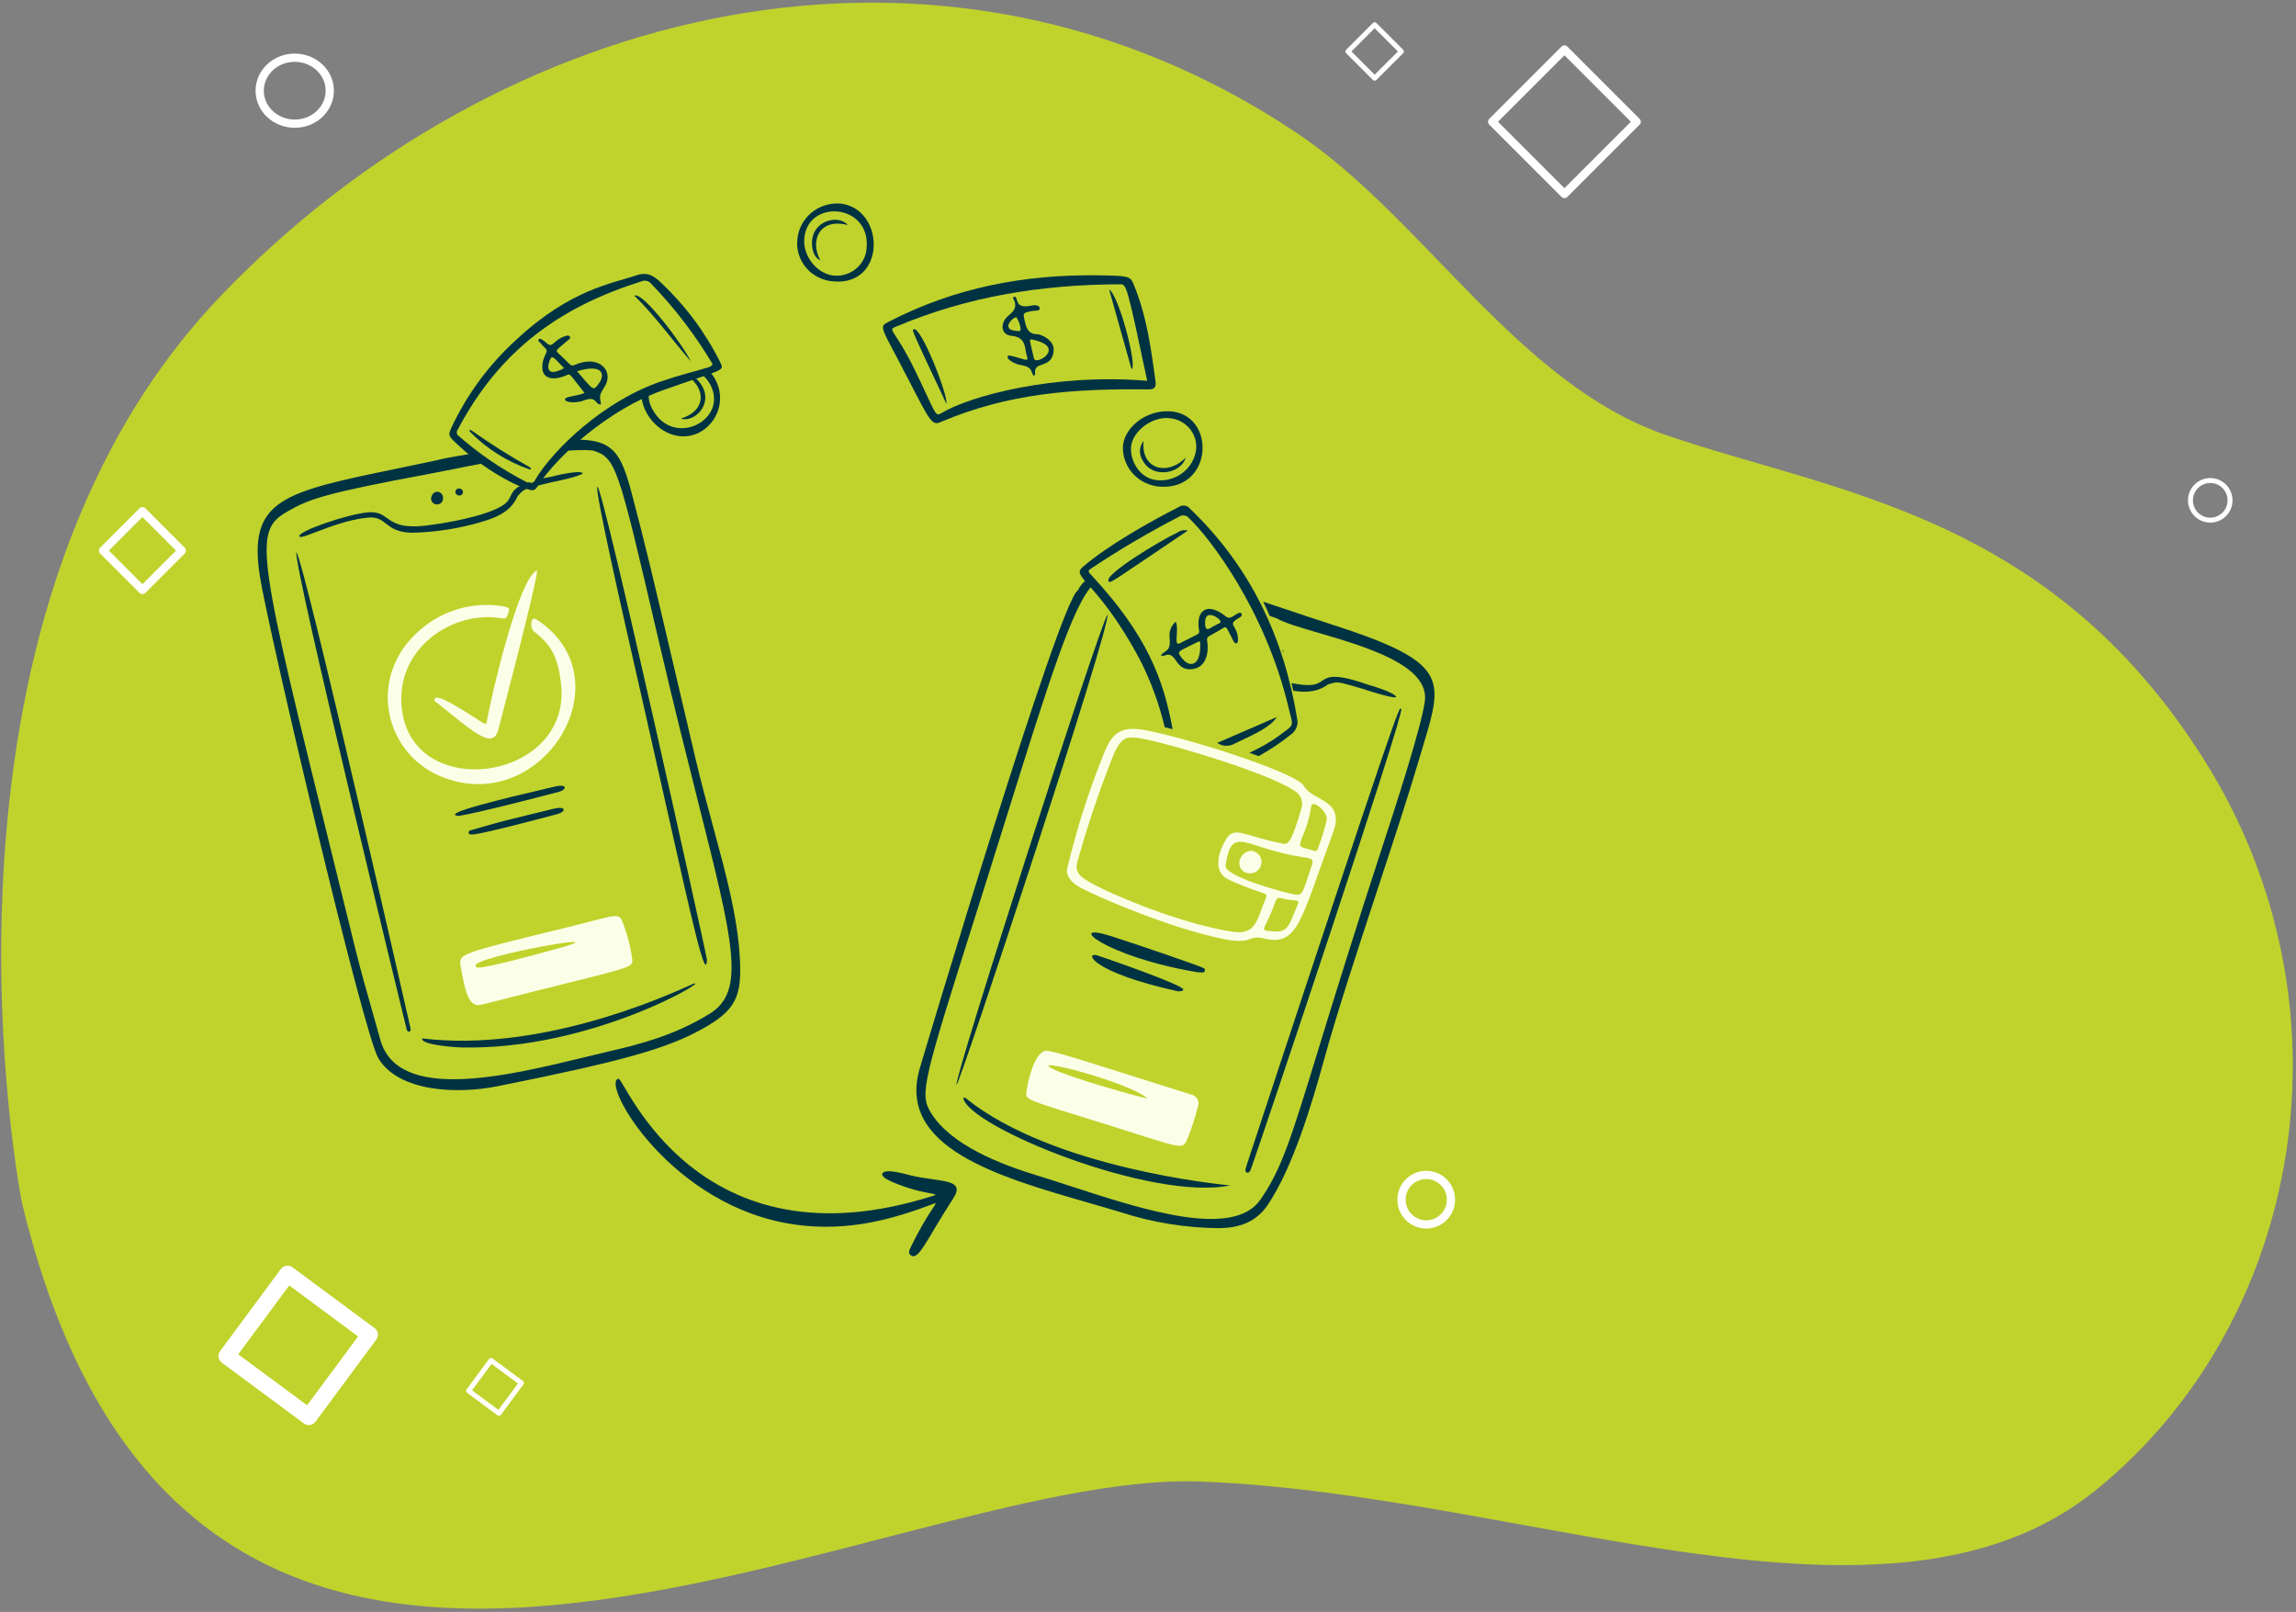 <svg width="557" height="391" viewBox="0 0 557 391" fill="none" xmlns="http://www.w3.org/2000/svg">
<rect x="0" y="0" width="557" height="391" fill="#808080" stroke="none"/>
<g clip-path="url(#clip0_5575_69195)">
<path d="M5.313 291.689C5.313 291.689 -22.698 151.348 53.609 71.721C120.968 1.432 227.614 -25.906 314.542 32.217C345.516 52.927 368.06 93.133 404.243 105.561C444.812 119.496 496.972 124.472 534.644 184.192C572.315 243.912 558.792 320.553 508.564 361.361C458.334 402.17 370.435 362.356 291.228 359.37C212.023 356.385 46.848 464.876 5.313 291.689Z" fill="#C0D32C"/>
<path d="M34.555 124L44.109 133.555L34.555 143.109L25 133.555L34.555 124Z" stroke="white" stroke-width="2" stroke-miterlimit="10" stroke-linecap="round" stroke-linejoin="round"/>
</g>
<path d="M111.653 233.796C111.589 231.443 111.832 231.205 136.225 225.28C150.48 221.818 150.102 220.992 151.28 224.325C152.264 226.955 152.958 229.681 153.35 232.455C153.679 235.142 153.909 234.197 116.815 243.705C113.56 244.538 112.777 240.219 111.653 233.796ZM115.392 234.165C115.459 234.9 114.63 235.741 134.679 230.258C152.727 225.323 115.19 231.977 115.392 234.165Z" fill="#FCFFE8"/>
<path d="M106.573 188.177C92.582 182.129 88.563 162.318 103.746 151.346C106.313 149.493 109.23 148.156 112.329 147.413C115.427 146.67 118.645 146.536 121.797 147.018C123.774 147.432 123.75 147.432 123.101 149.245C122.853 149.936 122.5 150.12 121.719 149.98C110.068 147.953 96.359 156.909 97.398 171.061C99.165 195.173 139.086 189.633 136.084 165.633C135.332 159.62 134.001 156.617 129.546 153.174C128.545 152.399 128.644 149.272 130.163 150.267C152.534 164.887 131.145 198.801 106.573 188.177Z" fill="#FCFFE8"/>
<path d="M130.303 138.383C130.303 141.281 120.76 177.458 120.746 177.49C119.244 181.446 115.244 177.9 106.279 170.679C105.872 170.352 105.05 170.073 105.528 169.411C106.293 168.356 111.881 172.037 114.12 173.412C117.598 175.554 117.899 176.142 118.093 175.02C119.111 169.085 125.891 139.868 130.303 138.383Z" fill="#FCFFE8"/>
<path fill-rule="evenodd" clip-rule="evenodd" d="M115.486 109.847C113.874 110.124 112.185 110.417 110.414 110.723L109.888 110.814C109.854 110.814 106.199 111.491 106.453 111.542C102.915 112.298 99.622 112.978 96.562 113.61C68.669 119.369 60.185 121.121 63.028 139.677C64.948 152.155 88.073 250.625 91.828 256.769C96.84 264.964 111.107 265.401 120.648 263.492C151.427 257.332 161.749 254.329 170.22 249.664C178.56 245.074 180.001 241.723 179.482 232.376C178.924 222.327 176.129 212.034 173.02 200.587L173.02 200.586C171.593 195.331 170.1 189.834 168.727 184.006C166.547 174.747 164.779 167.212 163.304 160.921L163.303 160.917C158.12 138.819 156.536 132.067 153.301 119.847C150.672 109.914 148.87 106.36 138.833 106.658C137.811 107.596 136.844 108.538 135.939 109.471C139.015 109.177 141.738 109.074 143.809 109.266C149.444 111.018 149.891 112.935 159.383 153.623L160.01 156.312C163.534 171.414 166.697 183.956 169.331 194.405C178 228.784 180.945 240.465 172.186 245.885C163.387 251.325 154.605 253.429 147.778 255.02C145.981 255.439 144.078 255.9 142.1 256.38L142.099 256.381C122.828 261.058 96.461 267.457 92.263 252.191C91.596 249.77 90.908 247.353 90.22 244.936C88.854 240.143 87.489 235.348 86.296 230.519C84.849 224.653 83.484 219.126 82.197 213.919L82.196 213.917C62.21 133.034 61.2 128.944 69.841 124.009C74.983 121.069 78.571 119.696 104.109 114.947C105.635 114.663 107.546 114.283 109.712 113.852C112.395 113.318 115.469 112.706 118.681 112.105C117.635 111.416 116.564 110.663 115.486 109.847ZM128.266 116.977C124.932 118.101 124.407 119.201 123.874 120.32C123.508 121.088 123.138 121.864 121.855 122.663C117.727 125.236 107.989 126.967 103.126 127.504C97.339 128.139 95.492 126.816 93.892 125.669C92.729 124.836 91.696 124.096 89.377 124.27C84.554 124.631 72.025 128.902 72.626 130.125C72.824 130.523 74.363 129.934 76.662 129.053C79.866 127.826 84.545 126.033 89.128 125.559C91.464 125.318 92.474 126.107 93.637 127.014C94.882 127.985 96.303 129.094 99.711 129.223C105.504 129.121 111.254 128.24 116.801 126.603C120.51 125.497 123.966 124.092 125.589 120.307C125.723 120.17 125.844 120.044 125.955 119.928C126.287 119.581 126.535 119.322 126.817 119.105C127.656 118.459 128.794 118.186 133.315 117.099C133.475 117.061 133.64 117.021 133.809 116.98C133.91 116.988 141.16 115.488 141.396 114.775C140.645 113.961 134.834 115.335 133.838 115.606C132.458 115.868 131.284 116.128 130.281 116.386C129.968 116.827 129.604 117.178 128.99 117.155C128.776 117.114 128.533 117.054 128.266 116.977ZM161.444 194.701C168.39 225.629 171.19 238.099 171.52 232.799C171.006 229.851 146.23 117.833 144.942 118.081C144.093 118.245 151.482 150.695 154.828 165.388C155.175 166.911 155.479 168.244 155.725 169.329C157.884 178.849 159.782 187.303 161.444 194.701ZM99.588 249.414C99.597 249.448 74.006 136.837 71.902 133.919C71.035 136.693 98.641 249.646 98.651 249.678C98.931 250.666 99.837 250.28 99.588 249.414ZM102.461 251.888C130.925 255.311 160.921 241.888 167.116 239.115C167.708 238.85 168.083 238.681 168.218 238.636C172.892 237.038 143.748 254.808 111.918 254.073C110.091 254.024 101.878 253.399 102.461 251.888ZM132.344 191.326C123.203 193.476 106.205 197.475 111.303 197.914C116.6 197.022 129.798 193.579 134.763 192.282L135.717 192.034C137.244 191.628 138.055 189.975 134.335 190.857C133.729 191 133.061 191.157 132.344 191.326ZM113.7 202.047C113.618 201.558 114.011 201.441 114.357 201.34L114.359 201.34C114.391 201.33 114.422 201.321 114.452 201.312C115.499 201.015 116.372 200.767 117.132 200.55L117.137 200.549L117.14 200.548C122.065 199.145 122.238 199.096 134.272 196.177C137.395 195.419 137.407 196.891 135.118 197.5C114.432 202.962 113.819 202.766 113.7 202.047ZM107.482 120.85C107.584 119.106 104.967 118.424 104.567 120.895C104.562 121.088 104.597 121.279 104.669 121.459C104.741 121.637 104.85 121.8 104.989 121.937C105.127 122.074 105.292 122.182 105.475 122.255C105.657 122.328 105.852 122.364 106.049 122.36C106.246 122.357 106.44 122.315 106.62 122.237C106.799 122.159 106.961 122.045 107.095 121.904C107.229 121.763 107.332 121.597 107.399 121.416C107.465 121.234 107.494 121.042 107.482 120.85ZM111.383 120.213C109.939 119.919 110.373 118.346 111.494 118.502C111.609 118.509 111.721 118.538 111.825 118.588C111.928 118.638 112.02 118.707 112.096 118.791C112.173 118.876 112.231 118.974 112.268 119.08C112.305 119.187 112.321 119.3 112.313 119.412C112.306 119.524 112.276 119.634 112.225 119.735C112.175 119.836 112.104 119.927 112.018 120.001C111.931 120.075 111.831 120.133 111.722 120.169C111.613 120.205 111.498 120.22 111.383 120.213Z" fill="#003342"/>
<path d="M254.311 254.898C257.649 255.598 258.345 255.826 288.908 265.484C289.248 265.54 289.569 265.673 289.849 265.87C290.127 266.069 290.355 266.328 290.516 266.626C290.675 266.926 290.762 267.257 290.771 267.594C290.779 267.932 290.707 268.265 290.561 268.571C289.93 271.088 289.129 273.563 288.164 275.977C286.852 279.039 287.64 278.813 268.851 272.889C248.228 266.394 248.682 267.026 249.058 264.496C249.495 261.544 251.281 254.263 254.311 254.898ZM278.387 266.439C273.729 262.373 248.671 255.964 255.523 259.347C259.899 261.507 276.566 266.2 278.387 266.439Z" fill="#FCFFE8"/>
<path fill-rule="evenodd" clip-rule="evenodd" d="M313.321 165.688C313.463 166.305 313.599 166.924 313.731 167.547C316.677 168.032 319.547 167.934 322.205 165.994C322.389 165.943 322.558 165.895 322.713 165.85C323.178 165.717 323.527 165.616 323.883 165.57C324.939 165.43 326.062 165.759 330.517 167.067L331.011 167.212C331.094 167.269 338.119 169.577 338.691 169.082C338.466 168.008 332.745 166.31 331.761 166.043C323.611 163.213 322.187 164.171 320.726 165.151C320.014 165.63 319.293 166.114 317.778 166.166C316.528 166.208 314.991 166.022 313.321 165.688ZM264.2 140.288C264.559 140.694 264.957 141.144 265.393 141.647C260.529 145.827 254.292 165.788 244.549 196.971L244.549 196.974C242.591 203.239 240.492 209.956 238.235 217.089L237.168 220.461C223.9 262.386 222.973 265.315 225.867 269.971C230.742 277.813 242.749 282.432 251.712 285.164C254.235 285.933 256.975 286.827 259.844 287.76C277.167 293.407 299.146 300.568 305.778 290.983C310.938 283.535 313.159 276.294 319.802 254.643L319.803 254.641C323.459 242.724 328.454 226.443 336.017 203.359C337.94 197.49 344.885 176.234 345.668 170.04C346.765 161.374 331.262 156.84 319.919 153.523C315.414 152.206 311.565 151.08 309.671 149.963C309.67 149.966 309.496 149.905 309.167 149.791C308.889 149.695 308.502 149.561 308.02 149.395C307.52 148.236 306.994 147.089 306.445 145.955C308.178 146.531 309.931 147.118 311.698 147.711C315.435 148.964 319.235 150.238 323.045 151.466C351.361 160.596 350.18 164.513 345.312 180.668C344.975 181.786 344.62 182.962 344.257 184.203C341.773 192.662 338.047 203.996 334.192 215.719C329.328 230.515 324.26 245.93 321.231 256.97C318.344 267.486 313.647 283.304 307.475 292.365C304.662 296.494 300.533 297.869 295.711 297.907C287.646 297.841 279.642 296.547 271.985 294.073C269.429 293.298 266.772 292.532 264.077 291.756C242.109 285.424 217.514 278.336 223.122 259.178C224.271 255.241 257.028 145.795 261.438 143.261C262.102 141.983 262.996 140.963 264.096 140.172C264.131 140.21 264.165 140.249 264.2 140.288ZM311.336 158.354C311.248 158.07 311.158 157.786 311.066 157.503C311.213 157.63 311.314 157.802 311.348 157.993C311.371 158.114 311.366 158.237 311.336 158.354ZM339.86 171.907C339.412 171.465 339.188 171.243 302.231 283.244C302.089 283.935 302.089 284.248 302.427 284.407C303.059 284.705 303.367 283.851 303.604 283.195L303.619 283.154C305.787 277.164 341.014 172.324 339.934 171.96C339.905 171.951 339.883 171.929 339.86 171.907ZM268.67 149.071C269.738 151.25 232.726 263.317 232.061 263.13C231.021 262.842 266.669 151.9 268.67 149.071ZM233.681 266.295C233.796 266.25 233.924 266.238 234.046 266.264C234.169 266.291 234.28 266.353 234.366 266.442C255.48 283.41 296.521 287.356 298.354 287.532L298.408 287.537L298.419 287.538C279.26 291.484 234.609 273.133 233.681 266.295ZM269.364 227.016C258.274 223.499 267.913 232.032 290.401 235.811C290.62 235.824 290.814 235.84 290.985 235.853L290.987 235.853C291.887 235.927 292.181 235.95 292.291 235.426C292.383 234.963 292.04 234.832 291.709 234.705C291.621 234.67 291.532 234.636 291.452 234.596C290.655 234.186 276.126 229.163 269.364 227.016ZM285.765 240.463C264.579 235.758 263.201 230.964 266.066 231.702C266.817 231.897 287.414 239.02 287.062 240.033C286.931 240.414 286.527 240.427 286.129 240.44C286.004 240.443 285.879 240.448 285.765 240.463Z" fill="#003342"/>
<path d="M202.176 68.25C200.905 68.167 199.664 67.832 198.529 67.266C197.394 66.701 196.388 65.916 195.572 64.959C194.755 64.002 194.146 62.893 193.78 61.7C193.414 60.506 193.299 59.252 193.443 58.013C193.668 55.551 194.864 53.271 196.777 51.656C198.691 50.041 201.171 49.217 203.693 49.359C214.754 50.358 215.171 69.451 202.176 68.25ZM210.247 60.146C211.19 49.324 195.917 48.214 195.117 57.832C194.751 62.218 198.293 66.568 202.467 66.867C203.43 66.928 204.396 66.802 205.308 66.497C206.222 66.191 207.065 65.712 207.788 65.087C208.51 64.462 209.099 63.703 209.522 62.854C209.944 62.005 210.192 61.083 210.247 60.141L210.247 60.146Z" fill="#003342"/>
<path d="M205.636 54.578C198.785 52.814 196.417 58.365 198.994 63.129C197.716 62.636 196.921 60.878 196.988 58.696C197.155 53.274 203.675 52.039 205.636 54.578Z" fill="#003342"/>
<path fill-rule="evenodd" clip-rule="evenodd" d="M166.384 90.946C170.962 93.703 171.826 99.487 165.167 101.514C168.206 102.653 173.065 98.228 170.27 93.539C169.319 91.945 168.011 90.929 166.812 90.8C166.672 90.848 166.529 90.896 166.384 90.946ZM157.517 94.193C156.879 94.472 156.244 94.765 155.613 95.071C155.273 101.458 162.649 108.376 169.638 104.925C171.852 103.738 173.507 101.755 174.255 99.396C175.002 97.037 174.783 94.485 173.644 92.281C173.095 91.157 172.319 90.153 171.362 89.33C171.34 89.311 171.318 89.292 171.296 89.273C170.67 89.49 169.951 89.734 169.126 90.013C170.454 90.805 171.589 91.926 172.315 93.302C176.846 101.873 163.289 108.849 158.231 99.182C157.771 98.354 157.481 97.445 157.381 96.507C157.297 95.732 157.344 94.951 157.517 94.193Z" fill="#003342"/>
<path d="M281.441 118.047C278.945 117.887 276.61 116.786 274.925 114.977C273.241 113.167 272.339 110.79 272.41 108.343C272.687 104.045 277.184 100.165 282.327 99.782C295.087 98.836 294.952 118.929 281.441 118.047ZM290.207 108.784C290.314 106.977 289.699 105.2 288.491 103.828C287.283 102.456 285.577 101.598 283.735 101.433C279.635 100.939 274.72 104.521 274.394 108.404C274.126 111.541 276.249 115.927 280.52 116.466C281.672 116.595 282.84 116.498 283.953 116.181C285.066 115.864 286.103 115.334 287.006 114.62C287.908 113.906 288.655 113.024 289.205 112.024C289.753 111.025 290.094 109.929 290.205 108.799L290.207 108.784Z" fill="#003342"/>
<path d="M287.644 111.001C286.454 115.056 279.509 116.106 277.265 111.764C276.77 111.049 276.519 110.199 276.549 109.336C276.579 108.473 276.887 107.642 277.43 106.961C276.733 113.819 283.203 115.559 287.644 111.001Z" fill="#003342"/>
<path d="M296.704 152.355C297.606 151.796 297.571 152.305 299.169 155.388C299.779 156.564 300.371 156.052 300.333 155.102C300.204 151.721 298.051 151.721 299.761 150.386C300.333 149.945 301.613 149.551 301.158 148.829C300.79 148.241 299.764 149.145 299.134 149.5C297.31 150.529 297.71 149.039 294.674 147.943C292.303 147.087 290.192 148.484 290.865 152.783C291.05 153.959 291.034 153.518 286.227 156.029C284.609 156.876 286.095 152.918 285.247 150.795C284.675 151.283 284.237 151.905 283.977 152.603C283.718 153.301 283.642 154.052 283.76 154.786C284.008 158.185 282.829 157.506 281.57 159C282.021 159.031 282.277 159.123 282.446 159.046C285.674 157.561 284.814 163.309 289.762 162.205C292.617 161.568 293.322 158.235 292.85 155.419C292.656 154.266 293.163 154.55 296.704 152.355ZM286.844 159.779C285.271 157.825 285.806 158.144 289.95 156.021C291.2 155.382 291.249 155.183 291.152 157.377C290.972 161.39 288.631 161.998 286.844 159.779ZM292.365 150.618C292.524 147.769 295.943 149.922 296.087 150.714C296.189 151.27 295.352 151.302 294.963 151.596C294.789 151.728 294.595 151.834 294.389 151.912C293.753 152.168 292.18 153.879 292.365 150.618Z" fill="#003342"/>
<path d="M285.718 129.139C281.581 131.05 267.575 139.489 268.955 141.013C269.425 141.534 269.243 141.416 288.162 128.701C287.748 128.59 287.312 128.572 286.89 128.648C286.466 128.723 286.066 128.891 285.718 129.139Z" fill="#003342"/>
<path d="M299.498 180.384C305.462 177.59 308.33 176.136 309.752 173.93L295.297 180.194C295.902 180.621 296.622 180.865 297.369 180.898C298.114 180.932 298.854 180.754 299.498 180.384Z" fill="#003342"/>
<path fill-rule="evenodd" clip-rule="evenodd" d="M288.657 123.362C303.281 137.329 311.456 154.561 314.673 174.304C314.842 175.015 314.794 175.759 314.533 176.443C314.273 177.127 313.81 177.72 313.206 178.148C310.638 180.203 307.97 181.955 305.337 183.409C304.61 183.14 303.863 182.871 303.1 182.601C305.836 181.314 308.324 179.91 310.072 178.603C312.177 177.032 313.09 176.513 313.337 175.78C313.577 175.067 313.19 174.153 312.655 171.874C307.032 147.966 293.342 130.294 288.496 125.737C288.353 125.547 288.171 125.387 287.964 125.267C287.757 125.146 287.527 125.067 287.288 125.035C287.049 125.002 286.807 125.017 286.574 125.078C286.34 125.138 286.122 125.244 285.931 125.388C278.777 129.087 271.837 133.165 265.138 137.606C264.453 138.06 264.121 138.278 264.094 138.527C264.067 138.776 264.343 139.056 264.877 139.631C278.134 153.937 282.242 164.594 284.467 176.875C283.806 176.702 283.166 176.54 282.55 176.388C281.213 170.747 279.204 165.266 276.555 160.06C271.144 149.893 266.717 144.894 264.205 142.056C261.983 139.545 261.257 138.726 262.672 137.519C268.771 132.316 278.61 126.716 285.994 122.971C286.404 122.69 286.909 122.573 287.405 122.646C287.901 122.719 288.349 122.975 288.657 123.362Z" fill="#003342"/>
<path d="M275.781 176.833C282.669 177.358 314.345 187.076 316.314 190.644C318.372 194.374 326.381 193.878 323.431 201.844C315.417 223.438 314.978 229.724 306.416 227.596C302.801 226.696 303.986 229.213 296.915 227.79C284.217 225.237 266.907 217.863 262.177 215.35C260.343 214.377 258.45 212.676 258.893 210.679C261.194 201.044 264.225 191.588 267.959 182.392C269.55 178.488 271.407 176.5 275.781 176.833ZM299.286 226.049C304.748 226.822 305.005 222.834 307.062 217.93C307.797 216.178 306.451 217.266 298.089 213.366C294.164 211.534 295.494 206.85 297.391 203.655C299.444 200.198 301.497 202.692 311.005 204.599C312.293 204.856 313.085 205.218 315.663 196.252C315.973 195.429 315.971 194.524 315.659 193.7C315.346 192.878 314.742 192.192 313.958 191.767C306.814 186.979 278.947 178.956 275.254 178.919C273.972 178.906 271.983 178.194 269.853 183.794C266.566 192.092 263.723 200.553 261.335 209.14C260.557 212.051 262.724 213.196 266.554 215.142C273.354 218.592 288.657 224.543 299.286 226.049ZM297.324 209.84C296.682 212.508 311.07 216.368 313.813 216.923C316.016 217.364 315.929 216.851 318.021 210.568C318.686 208.559 318.88 208.317 316.142 207.921C301.97 205.834 298.906 199.735 297.324 209.84ZM321.882 198.774C322.061 196.696 318.219 193.799 318.084 195.609C317.726 198.133 317.011 200.595 315.961 202.927C315.059 205.371 315.014 205.356 317.493 205.993C318.817 206.332 319.374 206.813 319.658 205.941C320.583 203.611 321.326 201.216 321.882 198.777L321.882 198.774ZM308.96 225.902C312.511 226.343 312.778 224.211 314.846 219.379C315.48 217.898 313.774 218.761 310.898 217.876C309.166 217.344 309.776 218.81 307.342 223.644C306.276 225.772 306.204 225.739 308.966 225.902L308.96 225.902Z" fill="#FCFFE8"/>
<path d="M306.046 209.151C305.732 212.907 300.386 212.622 300.667 209.039C300.762 208.338 301.098 207.688 301.621 207.2C302.144 206.71 302.822 206.412 303.543 206.352C304.245 206.421 304.894 206.749 305.358 207.269C305.824 207.788 306.069 208.461 306.046 209.151Z" fill="#FCFFE8"/>
<path d="M250.876 91.23C249.835 90.305 250.923 89.047 247.405 88.504C246.395 88.349 244.143 87.197 244.454 86.478C244.619 86.095 244.604 86.076 248.434 87.183C249.85 87.591 249.028 86.47 248.873 85.307C248.604 83.263 248.122 81.728 245.408 81.462C243.114 81.239 242.577 79.064 243.984 77.222C244.735 76.227 247.343 75.146 245.832 72.476C245.805 72.428 245.79 72.374 245.79 72.32C245.788 72.265 245.802 72.21 245.827 72.162C245.853 72.113 245.89 72.071 245.935 72.039C245.982 72.008 246.035 71.988 246.09 71.981C247.193 71.843 245.823 75.106 250.185 74.126C250.907 73.964 252.171 73.949 252.234 74.742C252.297 75.534 251.055 75.3 250.376 75.44C248.01 75.924 248.132 75.881 248.681 78.216C249.085 79.951 249.732 81.117 251.755 81.073C252.311 81.059 255.831 82.368 255.617 85.042C255.244 89.658 250.669 87.394 251.119 90.576C251.143 90.749 250.984 90.954 250.876 91.23ZM250.311 82.352C249.56 82.205 249.844 82.603 250.834 86.927C251.277 88.869 258.996 84.072 250.311 82.352ZM246.597 80.293C246.941 80.158 247.522 80.63 247.602 79.882C247.516 78.813 247.143 77.785 246.52 76.903C246.074 77.08 245.671 77.349 245.34 77.693C245.011 78.036 244.76 78.445 244.607 78.892C244.628 80.189 245.737 80.074 246.597 80.283L246.597 80.293Z" fill="#003342"/>
<path d="M274.503 89.537L269.078 70.242C271.437 71.564 276.011 89.128 274.503 89.537Z" fill="#003342"/>
<path d="M229.566 97.893C221.186 80.076 221.203 80.133 221.628 79.88C223.378 78.84 230.202 96.366 229.566 97.893Z" fill="#003342"/>
<path d="M266.694 66.789C273.692 66.891 274.189 66.996 274.967 68.847C278.157 76.449 279.245 84.512 280.324 92.567C280.521 94.037 280.006 94.471 278.521 94.455C260.419 94.259 244.776 95.325 228.172 102.386C226.107 103.268 225.639 102.272 220.372 92.046C213.675 79.044 213.05 79.356 215.564 78.059C231.643 69.748 248.495 66.522 266.694 66.789ZM278.308 92.37C273.349 68.966 273.266 68.951 271.749 68.957C252.603 69.031 234.71 71.887 217.137 79.329C215.284 80.113 217.316 80.211 221.945 89.768C227.291 100.815 226.826 101.143 228.417 100.184C235.296 96.045 255.791 90.484 278.308 92.371L278.308 92.37Z" fill="#003342"/>
<path d="M226.541 291.975C216.963 295.582 206.166 298.834 193.155 297.081C162.685 292.977 145.627 262.564 150.03 261.65C151.479 261.356 168.88 308.452 226.467 290.025C227.678 289.636 226.693 289.764 222.791 288.848C221.301 288.498 213.572 286.181 214.03 284.751C214.51 283.251 219.473 284.764 221.093 285.145C227.976 286.762 234.388 285.845 231.292 290.627C224.651 300.882 222.939 305.691 221.048 304.549C220.196 304.034 220.597 303.239 220.921 302.577C225.327 293.427 228.102 291.262 226.541 291.975Z" fill="#003342"/>
<path d="M145.808 98.065C144.326 98.342 144.914 95.85 141.584 97.161C140.07 97.757 137.06 97.777 137.057 96.833C137.057 96.16 140.363 96.039 141.808 95.303C137.987 90.534 138.423 90.611 137.484 91.008C133.119 92.85 131.337 91.138 131.566 88.625C131.852 85.523 133.52 85.455 131.975 84.15C131.673 83.897 131.41 83.602 131.195 83.275C130.994 82.959 130.279 82.737 130.754 82.256C131.108 81.896 132.346 82.991 132.406 83.05C134.155 84.737 133.957 82.633 136.947 81.589C137.398 81.43 137.999 81.217 138.265 81.677C138.504 82.097 137.933 82.397 137.617 82.677C135.15 84.854 134.578 84.914 135.433 85.677C138.526 88.438 138.327 89.004 139.439 88.513C145.341 85.911 149.019 89.973 146.704 93.756C145.404 95.86 145.402 95.86 145.808 98.065ZM139.981 90.053C144.067 94.738 143.849 95.025 145.35 92.922C146.749 90.963 146.456 88.106 139.981 90.048L139.981 90.053ZM136.835 89.301C134.113 86.461 133.868 85.851 133.237 87.79C132.527 89.97 133.487 91.145 136.835 89.297L136.835 89.301Z" fill="#003342"/>
<path d="M167.584 87.66C163.004 82.379 158.959 76.665 153.883 71.712C155.994 70.599 166.14 84.338 167.584 87.66Z" fill="#003342"/>
<path d="M128.38 113.833C122.939 111.937 118.027 108.822 114.036 104.739C113.681 104.392 114.001 104.143 114.407 104.43C118.945 107.643 123.657 110.614 128.522 113.331C128.943 113.561 128.898 114.002 128.38 113.833Z" fill="#003342"/>
<path d="M129.001 118.927C125.973 118.347 117.38 114.083 110.218 107.088C108.776 105.678 108.738 105.432 109.58 103.59C113.336 95.589 118.665 88.389 125.262 82.4C138.466 70.09 148.703 68.745 154.303 66.808C157.008 65.87 158.585 66.856 160.397 68.591C166.297 74.155 171.15 80.691 174.737 87.9C175.837 90.136 175.503 89.421 160.612 94.729C147.797 99.3 135.387 110.313 130.418 117.958C130.086 118.485 129.708 118.954 129.001 118.927ZM172.877 88.328C168.673 81.255 163.646 74.683 157.896 68.744C157.61 68.417 157.221 68.194 156.791 68.11C156.36 68.025 155.913 68.084 155.522 68.278C136.138 74.377 121.322 84.716 111.018 104.253C110.929 104.372 110.866 104.507 110.833 104.651C110.801 104.795 110.799 104.943 110.828 105.088C110.857 105.232 110.916 105.369 111.002 105.49C111.088 105.611 111.199 105.713 111.327 105.79C116.301 110.153 121.81 113.894 127.726 116.928C127.897 117.062 128.098 117.154 128.313 117.196C128.528 117.238 128.749 117.228 128.96 117.169C129.17 117.109 129.362 117.001 129.521 116.854C129.68 116.706 129.799 116.523 129.871 116.321C134.263 108.97 146.566 97.179 160.462 92.487C169.637 89.393 172.463 89.473 172.869 88.328L172.877 88.328Z" fill="#003342"/>
<g clip-path="url(#clip1_5575_69195)">
<path d="M379.527 12.004L397.055 29.531L379.527 47.059L361.999 29.531L379.527 12.004Z" stroke="white" stroke-width="2" stroke-miterlimit="10" stroke-linecap="round" stroke-linejoin="round"/>
<path d="M333.485 6.001L339.969 12.484L333.485 18.968L327.002 12.484L333.485 6.001Z" stroke="white" stroke-width="1.201" stroke-miterlimit="10" stroke-linecap="round" stroke-linejoin="round"/>
<path d="M74.921 343.673L55 328.922L69.751 309.001L89.672 323.751L74.921 343.673Z" stroke="white" stroke-width="4" stroke-miterlimit="10" stroke-linecap="round" stroke-linejoin="round"/>
<path d="M121.041 342.823L113.672 337.367L119.128 329.998L126.497 335.455L121.041 342.823Z" stroke="white" stroke-width="1.201" stroke-miterlimit="10" stroke-linecap="round" stroke-linejoin="round"/>
<path d="M63 22C63 17.581 66.805 14 71.5 14C76.195 14 80 17.581 80 22C80 26.419 76.195 30 71.5 30C66.805 30 63 26.419 63 22Z" stroke="white" stroke-width="2" stroke-miterlimit="10" stroke-linecap="round" stroke-linejoin="round"/>
<path d="M340 291C340 287.686 342.686 285 346 285C349.314 285 352 287.686 352 291C352 294.314 349.314 297 346 297C342.686 297 340 294.313 340 291Z" stroke="white" stroke-width="2" stroke-miterlimit="10" stroke-linecap="round" stroke-linejoin="round"/>
<path d="M531.394 121.365C531.394 118.712 533.545 116.562 536.197 116.562C538.85 116.562 541 118.712 541 121.365C541 124.018 538.85 126.168 536.197 126.168C533.544 126.168 531.394 124.018 531.394 121.365Z" stroke="white" stroke-width="1.201" stroke-miterlimit="10" stroke-linecap="round" stroke-linejoin="round"/>
</g>
<defs>
<clipPath id="clip0_5575_69195">
<rect width="556.703" height="391" fill="white" transform="matrix(-1 0 0 1 556.703 0)"/>
</clipPath>
<clipPath id="clip1_5575_69195">
<rect width="489" height="341" fill="white" transform="matrix(-1 0 0 1 542 5)"/>
</clipPath>
</defs>
</svg>
